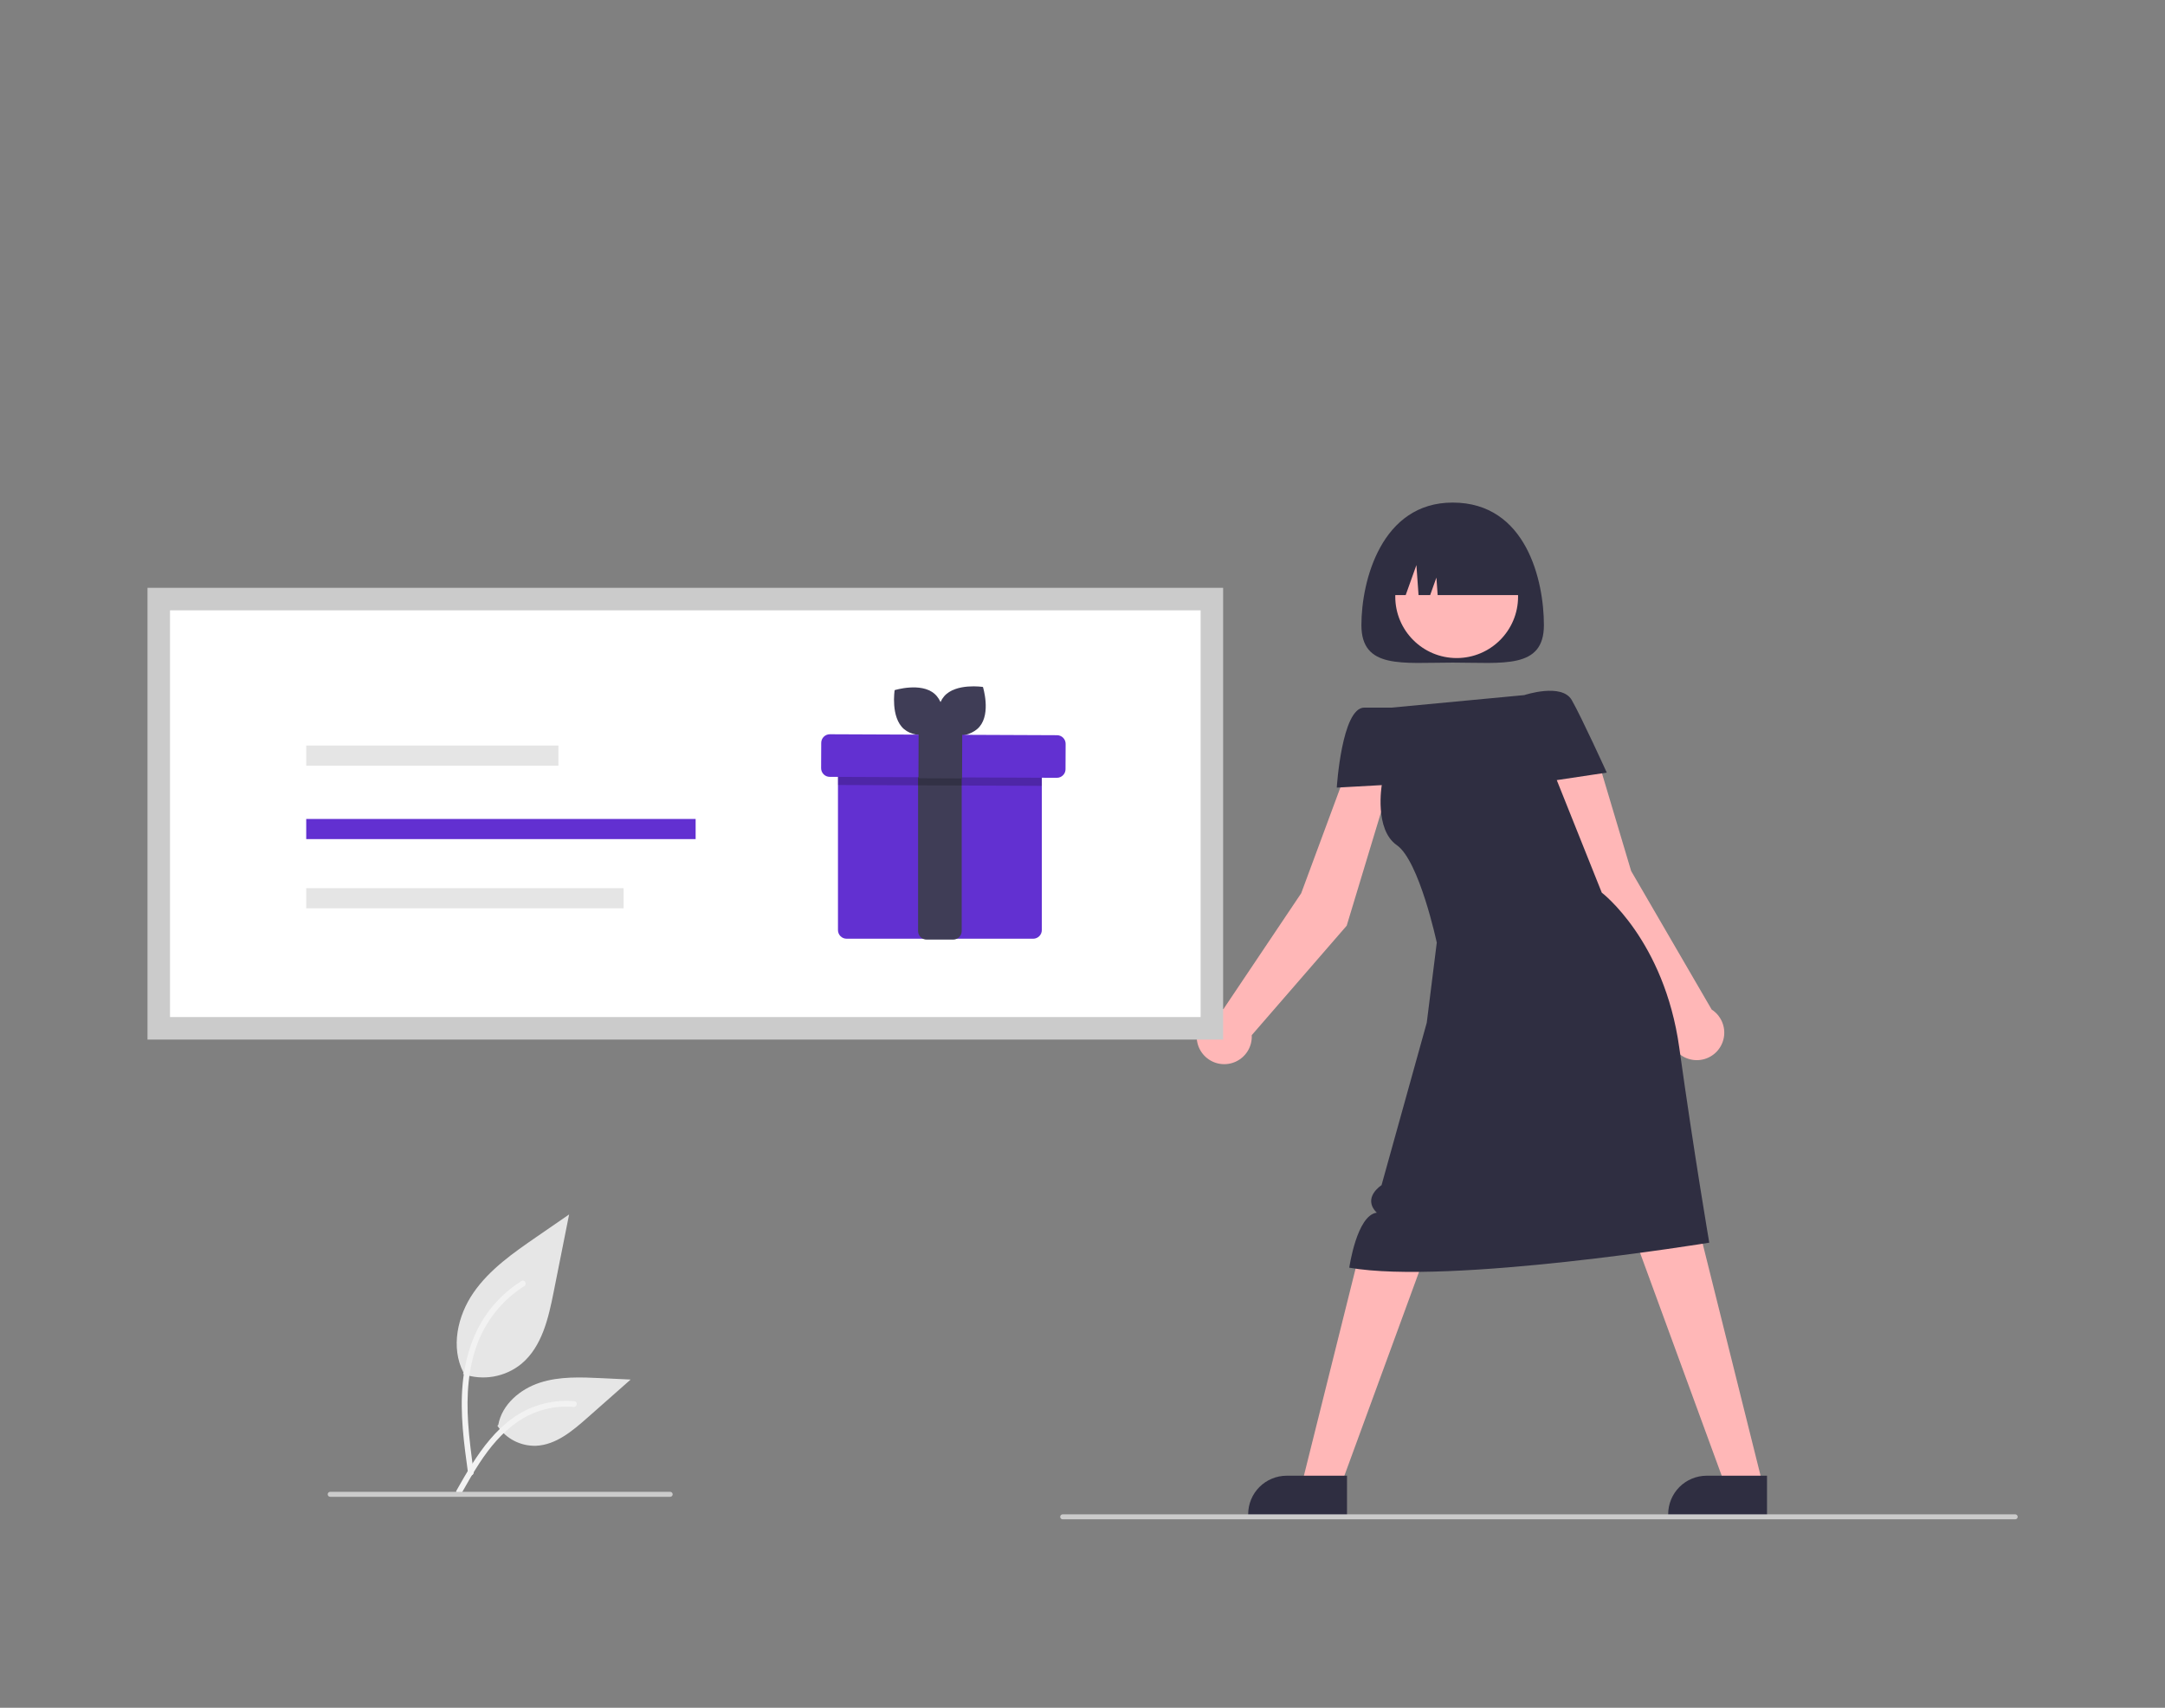 <svg xmlns="http://www.w3.org/2000/svg" width="866" height="683" viewBox="0 0 866 683" fill="none"><rect x="0" y="0" width="866" height="683" fill="#808080" stroke="none"/><g clip-path="url(#clip0_1638_920)"><path d="M556.528 311.247L538.695 308.089L520.481 357.243L489.38 403.576C487.191 403.638 485.069 404.351 483.287 405.625C481.505 406.899 480.143 408.675 479.375 410.726C478.607 412.777 478.468 415.011 478.976 417.142C479.483 419.273 480.614 421.204 482.225 422.689C483.835 424.174 485.851 425.145 488.016 425.479C490.181 425.812 492.396 425.493 494.379 424.561C496.362 423.63 498.021 422.128 499.147 420.249C500.272 418.37 500.812 416.198 500.696 414.01L538.682 370.218L556.528 311.247Z" fill="#FFB7B7"></path><path d="M617.562 250C617.562 267.673 601.221 265 581.062 265C560.904 265 544.562 267.673 544.562 250C544.562 232.327 552.545 201 581.062 201C610.562 201 617.562 232.327 617.562 250Z" fill="#2F2E41"></path><path d="M684.669 403.763L652.457 348.346L637.457 298.118L619.457 300.118L633.457 360.118L669.315 407.299C668.193 409.147 667.64 411.285 667.727 413.446C667.813 415.606 668.535 417.693 669.801 419.446C671.067 421.198 672.822 422.539 674.846 423.299C676.871 424.06 679.074 424.206 681.181 423.721C683.288 423.236 685.205 422.14 686.693 420.571C688.18 419.002 689.172 417.029 689.545 414.899C689.917 412.769 689.653 410.577 688.786 408.596C687.919 406.616 686.487 404.935 684.669 403.763Z" fill="#FFB7B7"></path><path d="M652.709 492L689.709 593H704.929L678.819 488.378L652.709 492Z" fill="#FFB7B7"></path><path d="M571.709 497.5L534.709 598.5H519.488L545.598 493.878L571.709 497.5Z" fill="#FFB7B7"></path><path d="M609.709 278C609.709 278 624.709 273 628.709 280C632.709 287 642.709 309 642.709 309L622.709 312L640.709 357C640.709 357 665.709 376 671.709 419C677.709 462 683.709 497 683.709 497C683.709 497 579.709 514 539.709 507C539.709 507 542.709 486 550.709 485C544.709 479 552.615 474 552.615 474L570.709 409L574.709 377C574.709 377 567.742 344.277 558.709 338C549.676 331.722 552.709 314 552.709 314L534.709 315C534.709 315 536.709 283 545.709 283H556.709L609.709 278Z" fill="#2F2E41"></path><path d="M706.804 606.09L667.273 606.089V605.589C667.274 601.508 668.895 597.595 671.78 594.709C674.666 591.824 678.579 590.203 682.66 590.202L706.805 590.203L706.804 606.09Z" fill="#2F2E41"></path><path d="M538.804 606.09L499.273 606.089V605.589C499.274 601.508 500.895 597.595 503.78 594.709C506.666 591.824 510.579 590.203 514.66 590.202L538.805 590.203L538.804 606.09Z" fill="#2F2E41"></path><path d="M582.668 263.183C596.233 263.183 607.23 252.187 607.23 238.622C607.23 225.057 596.233 214.061 582.668 214.061C569.104 214.061 558.107 225.057 558.107 238.622C558.107 252.187 569.104 263.183 582.668 263.183Z" fill="#FFB7B7"></path><path d="M552.562 238H562.277L566.563 226L567.419 238H572.063L574.563 231L575.063 238H609.563C609.563 231.104 606.823 224.491 601.947 219.615C597.071 214.739 590.458 212 583.563 212H578.562C571.667 212 565.054 214.739 560.178 219.615C555.302 224.491 552.562 231.104 552.562 238Z" fill="#2F2E41"></path><path d="M806.074 607.64H425.074C424.809 607.64 424.555 607.534 424.367 607.347C424.18 607.159 424.074 606.905 424.074 606.64C424.074 606.374 424.18 606.12 424.367 605.933C424.555 605.745 424.809 605.64 425.074 605.64H806.074C806.339 605.64 806.594 605.745 806.781 605.933C806.969 606.12 807.074 606.374 807.074 606.64C807.074 606.905 806.969 607.159 806.781 607.347C806.594 607.534 806.339 607.64 806.074 607.64Z" fill="#CBCBCB"></path><path d="M489.252 235.091H59V415.763H489.252V235.091Z" fill="#CBCBCB"></path><path d="M68 406.763H480.252V244.091H68V406.763Z" fill="white"></path><path d="M416.723 302.618V371.985C416.721 372.899 416.357 373.775 415.711 374.421C415.065 375.068 414.189 375.432 413.275 375.434H338.634C337.72 375.432 336.844 375.068 336.198 374.421C335.551 373.775 335.188 372.899 335.186 371.985V302.618C335.186 301.703 335.55 300.827 336.196 300.18C336.843 299.534 337.719 299.17 338.634 299.17H413.275C414.189 299.17 415.066 299.534 415.712 300.18C416.359 300.827 416.722 301.703 416.723 302.618Z" fill="#6230D1"></path><path d="M381.228 375.782H370.68C369.778 375.793 368.908 375.445 368.262 374.816C367.616 374.186 367.245 373.326 367.232 372.423V300.466C367.245 299.564 367.616 298.704 368.262 298.074C368.908 297.444 369.778 297.097 370.68 297.107H381.228C382.13 297.097 383 297.444 383.646 298.074C384.292 298.704 384.663 299.564 384.676 300.466V372.423C384.663 373.326 384.292 374.186 383.646 374.816C383 375.445 382.13 375.793 381.228 375.782Z" fill="#3F3D56"></path><path d="M373.781 277.457C379.202 282.149 377.49 293.007 377.49 293.007C377.49 293.007 366.99 296.258 361.569 291.566C356.148 286.874 357.86 276.016 357.86 276.016C357.86 276.016 368.36 272.765 373.781 277.457Z" fill="#3F3D56"></path><path d="M391.786 290.667C387.111 296.102 376.248 294.424 376.248 294.424C376.248 294.424 372.964 283.934 377.639 278.499C382.314 273.063 393.177 274.741 393.177 274.741C393.177 274.741 396.461 285.231 391.786 290.667Z" fill="#3F3D56"></path><path opacity="0.2" d="M416.723 302.618V314.297L335.186 313.952V302.618C335.186 301.703 335.55 300.827 336.196 300.18C336.843 299.534 337.719 299.17 338.634 299.17H413.275C414.189 299.17 415.066 299.534 415.712 300.18C416.359 300.827 416.722 301.703 416.723 302.618Z" fill="black"></path><path d="M425.503 309.718C425.18 310.142 424.763 310.486 424.285 310.722C423.807 310.957 423.281 311.079 422.748 311.076L331.881 310.695C331.428 310.693 330.98 310.602 330.563 310.427C330.145 310.252 329.766 309.997 329.447 309.675C329.128 309.354 328.876 308.972 328.704 308.553C328.533 308.134 328.445 307.686 328.447 307.233L328.49 297.091C328.494 296.177 328.86 295.302 329.51 294.658C330.159 294.014 331.037 293.654 331.952 293.658H331.953L422.819 294.039C423.272 294.041 423.72 294.132 424.138 294.307C424.555 294.482 424.934 294.737 425.253 295.059C425.572 295.381 425.824 295.762 425.996 296.181C426.167 296.6 426.255 297.049 426.253 297.501L426.21 307.643C426.208 308.393 425.96 309.122 425.503 309.718Z" fill="#6230D1"></path><path d="M367.45 292.997L367.377 311.251L384.82 311.321L384.893 293.067L367.45 292.997Z" fill="#3F3D56"></path><path d="M223.357 298.165H122.49V306.218H223.357V298.165Z" fill="#E5E5E5"></path><path d="M278.252 327.539H122.49V335.592H278.252V327.539Z" fill="#6230D1"></path><path d="M249.432 355.212H122.49V363.265H249.432V355.212Z" fill="#E5E5E5"></path><path d="M185.233 549.53C189.156 550.909 193.369 551.254 197.464 550.533C201.559 549.812 205.4 548.048 208.616 545.411C216.806 538.537 219.374 527.215 221.463 516.729L227.642 485.713L214.705 494.621C205.4 501.027 195.886 507.64 189.445 516.919C183.003 526.198 180.192 538.866 185.367 548.907" fill="#E6E6E6"></path><path d="M187.23 589.24C185.601 577.377 183.926 565.36 185.071 553.369C186.085 542.719 189.334 532.32 195.949 523.789C199.46 519.271 203.732 515.399 208.574 512.349C209.836 511.553 210.998 513.553 209.741 514.346C201.364 519.64 194.884 527.458 191.237 536.672C187.208 546.918 186.561 558.087 187.255 568.972C187.674 575.554 188.566 582.093 189.461 588.624C189.532 588.92 189.487 589.231 189.337 589.495C189.187 589.759 188.943 589.956 188.653 590.047C188.357 590.127 188.042 590.086 187.776 589.935C187.509 589.784 187.313 589.534 187.23 589.239L187.23 589.24Z" fill="#F2F2F2"></path><path d="M198.951 570.204C200.633 572.762 202.946 574.843 205.667 576.248C208.387 577.652 211.423 578.332 214.483 578.223C222.347 577.85 228.901 572.363 234.8 567.153L252.252 551.744L240.702 551.191C232.396 550.793 223.875 550.42 215.964 552.984C208.052 555.549 200.756 561.711 199.31 569.9" fill="#E6E6E6"></path><path d="M182.627 596.06C190.466 582.189 199.559 566.772 215.808 561.845C220.325 560.479 225.062 559.99 229.763 560.404C231.245 560.532 230.875 562.815 229.396 562.688C221.516 562.034 213.65 564.115 207.124 568.58C200.844 572.855 195.955 578.798 191.817 585.099C189.281 588.96 187.011 592.984 184.74 597.002C184.015 598.287 181.893 597.359 182.627 596.06Z" fill="#F2F2F2"></path><path d="M268.074 598.64H132.074C131.809 598.64 131.555 598.534 131.367 598.347C131.18 598.159 131.074 597.905 131.074 597.64C131.074 597.374 131.18 597.12 131.367 596.933C131.555 596.745 131.809 596.64 132.074 596.64H268.074C268.339 596.64 268.594 596.745 268.781 596.933C268.969 597.12 269.074 597.374 269.074 597.64C269.074 597.905 268.969 598.159 268.781 598.347C268.594 598.534 268.339 598.64 268.074 598.64Z" fill="#CBCBCB"></path></g><defs><clipPath id="clip0_1638_920"><rect width="748.075" height="406.64" fill="white" transform="translate(59 201)"></rect></clipPath></defs></svg>